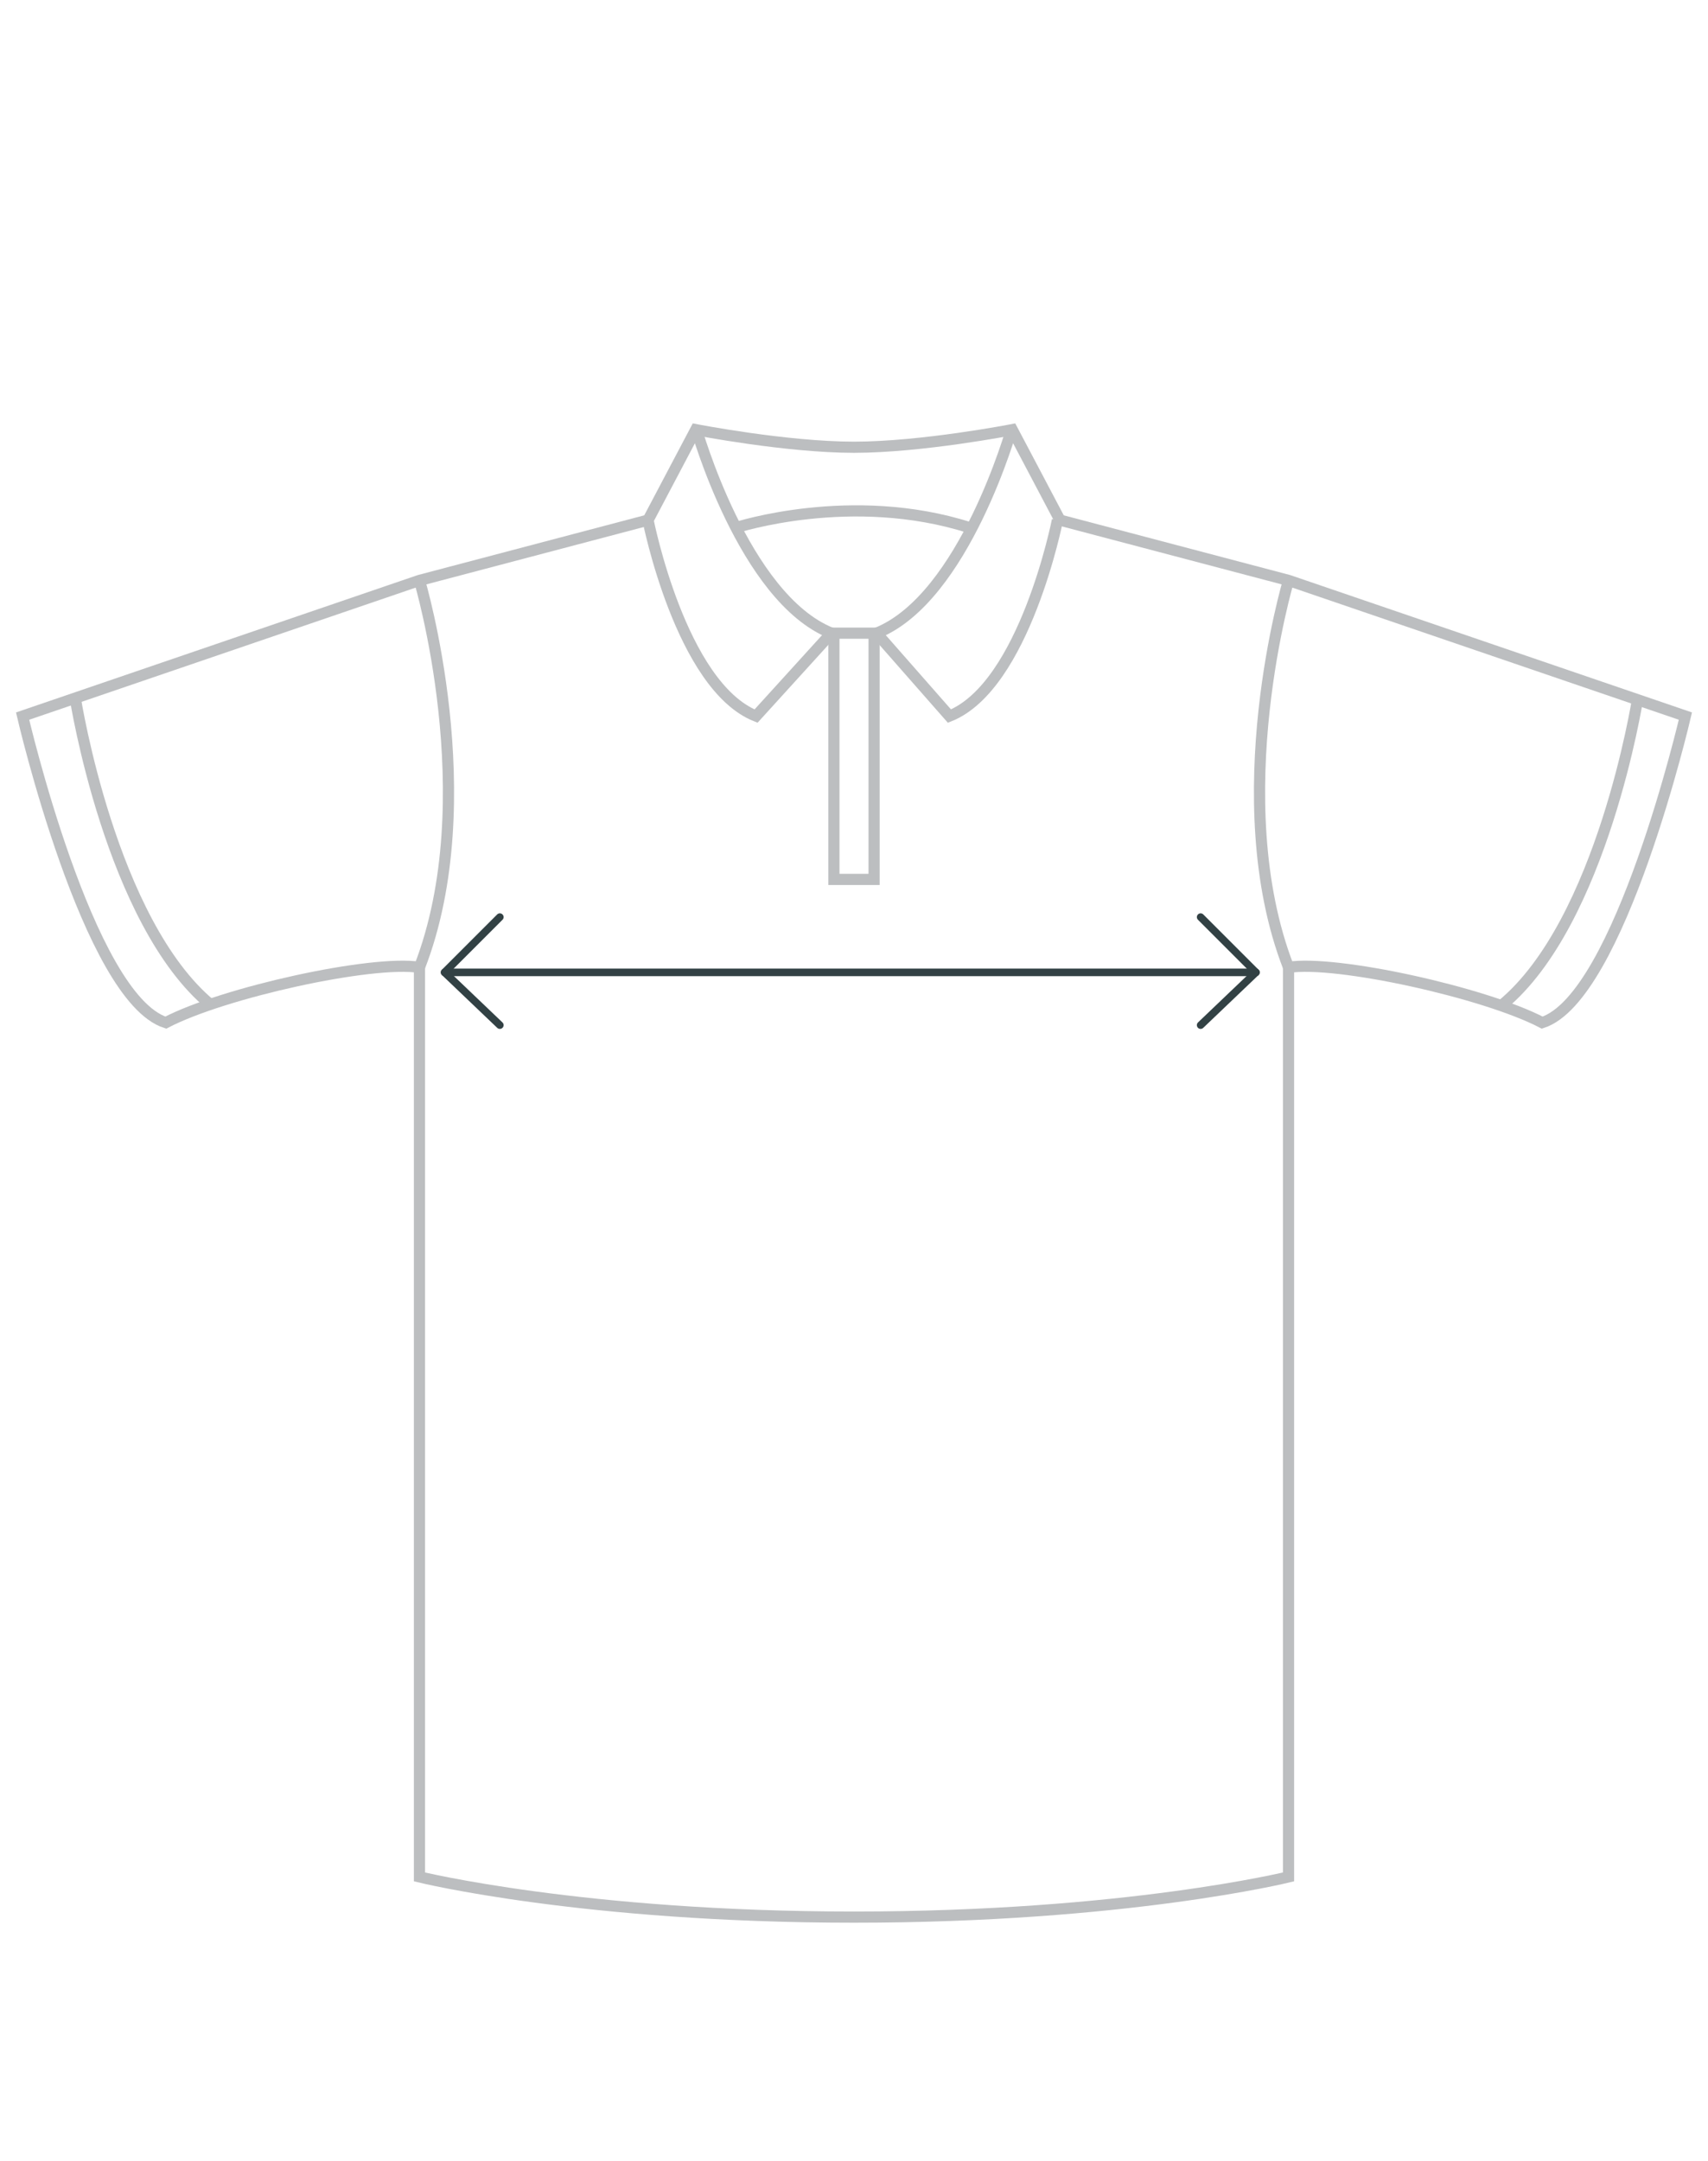 <?xml version="1.0" encoding="UTF-8"?>
<svg xmlns="http://www.w3.org/2000/svg" xmlns:xlink="http://www.w3.org/1999/xlink" version="1.1" id="Layer_1" x="0px" y="0px" viewBox="0 0 68 86" style="enable-background:new 0 0 68 86;" xml:space="preserve">
<style type="text/css">
	.st0{fill:none;stroke:#324144;stroke-width:0.3;stroke-linecap:round;stroke-linejoin:round;stroke-miterlimit:10;}
	.st1{fill:none;stroke:#BCBEC0;stroke-width:0.445;stroke-miterlimit:10;}
</style>
<desc>Created with Sketch.</desc>
<g>
	<line class="st0" x1="50" y1="38.7" x2="17.8" y2="38.7"></line>
	<g>
		<line class="st0" x1="17.7" y1="38.7" x2="19.9" y2="36.5"></line>
		<line class="st0" x1="19.9" y1="40.8" x2="17.7" y2="38.7"></line>
	</g>
	<g>
		<line class="st0" x1="50" y1="38.7" x2="47.8" y2="40.8"></line>
		<line class="st0" x1="47.8" y1="36.5" x2="50" y2="38.7"></line>
	</g>
</g>
<g>
	<path class="st1" d="M34,17.8c-2.7,0-6.3-0.7-6.3-0.7l-1.9,3.6l-9.1,2.4L0.9,28.5c0,0,2.6,11.2,5.7,12.2c2.3-1.2,8.2-2.5,10.1-2.2   v36.2c0,0,6.5,1.6,17.3,1.6"></path>
	<path class="st1" d="M34,17.8c2.7,0,6.3-0.7,6.3-0.7l1.9,3.6l9.1,2.4l15.8,5.4c0,0-2.6,11.2-5.7,12.2c-2.3-1.2-8.2-2.5-10.1-2.2   v36.2c0,0-6.5,1.6-17.3,1.6"></path>
	<path class="st1" d="M16.7,23.1c0,0,2.6,8.7,0,15.4"></path>
	<path class="st1" d="M51.3,23.1c0,0-2.6,8.7,0,15.4"></path>
	<path class="st1" d="M3,27.8c0,0,1.4,8.9,5.4,12.2"></path>
	<path class="st1" d="M65.2,27.8c0,0-1.4,8.9-5.4,12.2"></path>
	<rect x="33.2" y="25.2" class="st1" width="1.6" height="9.8"></rect>
	<path class="st1" d="M25.8,20.7c0,0,1.3,6.6,4.3,7.8l3-3.3c-3.5-1.4-5.4-8.2-5.4-8.2"></path>
	<path class="st1" d="M42.1,20.7c0,0-1.3,6.6-4.3,7.8l-2.9-3.3c3.5-1.4,5.4-8.2,5.4-8.2"></path>
	<path class="st1" d="M29.3,21c0,0,4.6-1.5,9.3,0"></path>
</g>
</svg>
